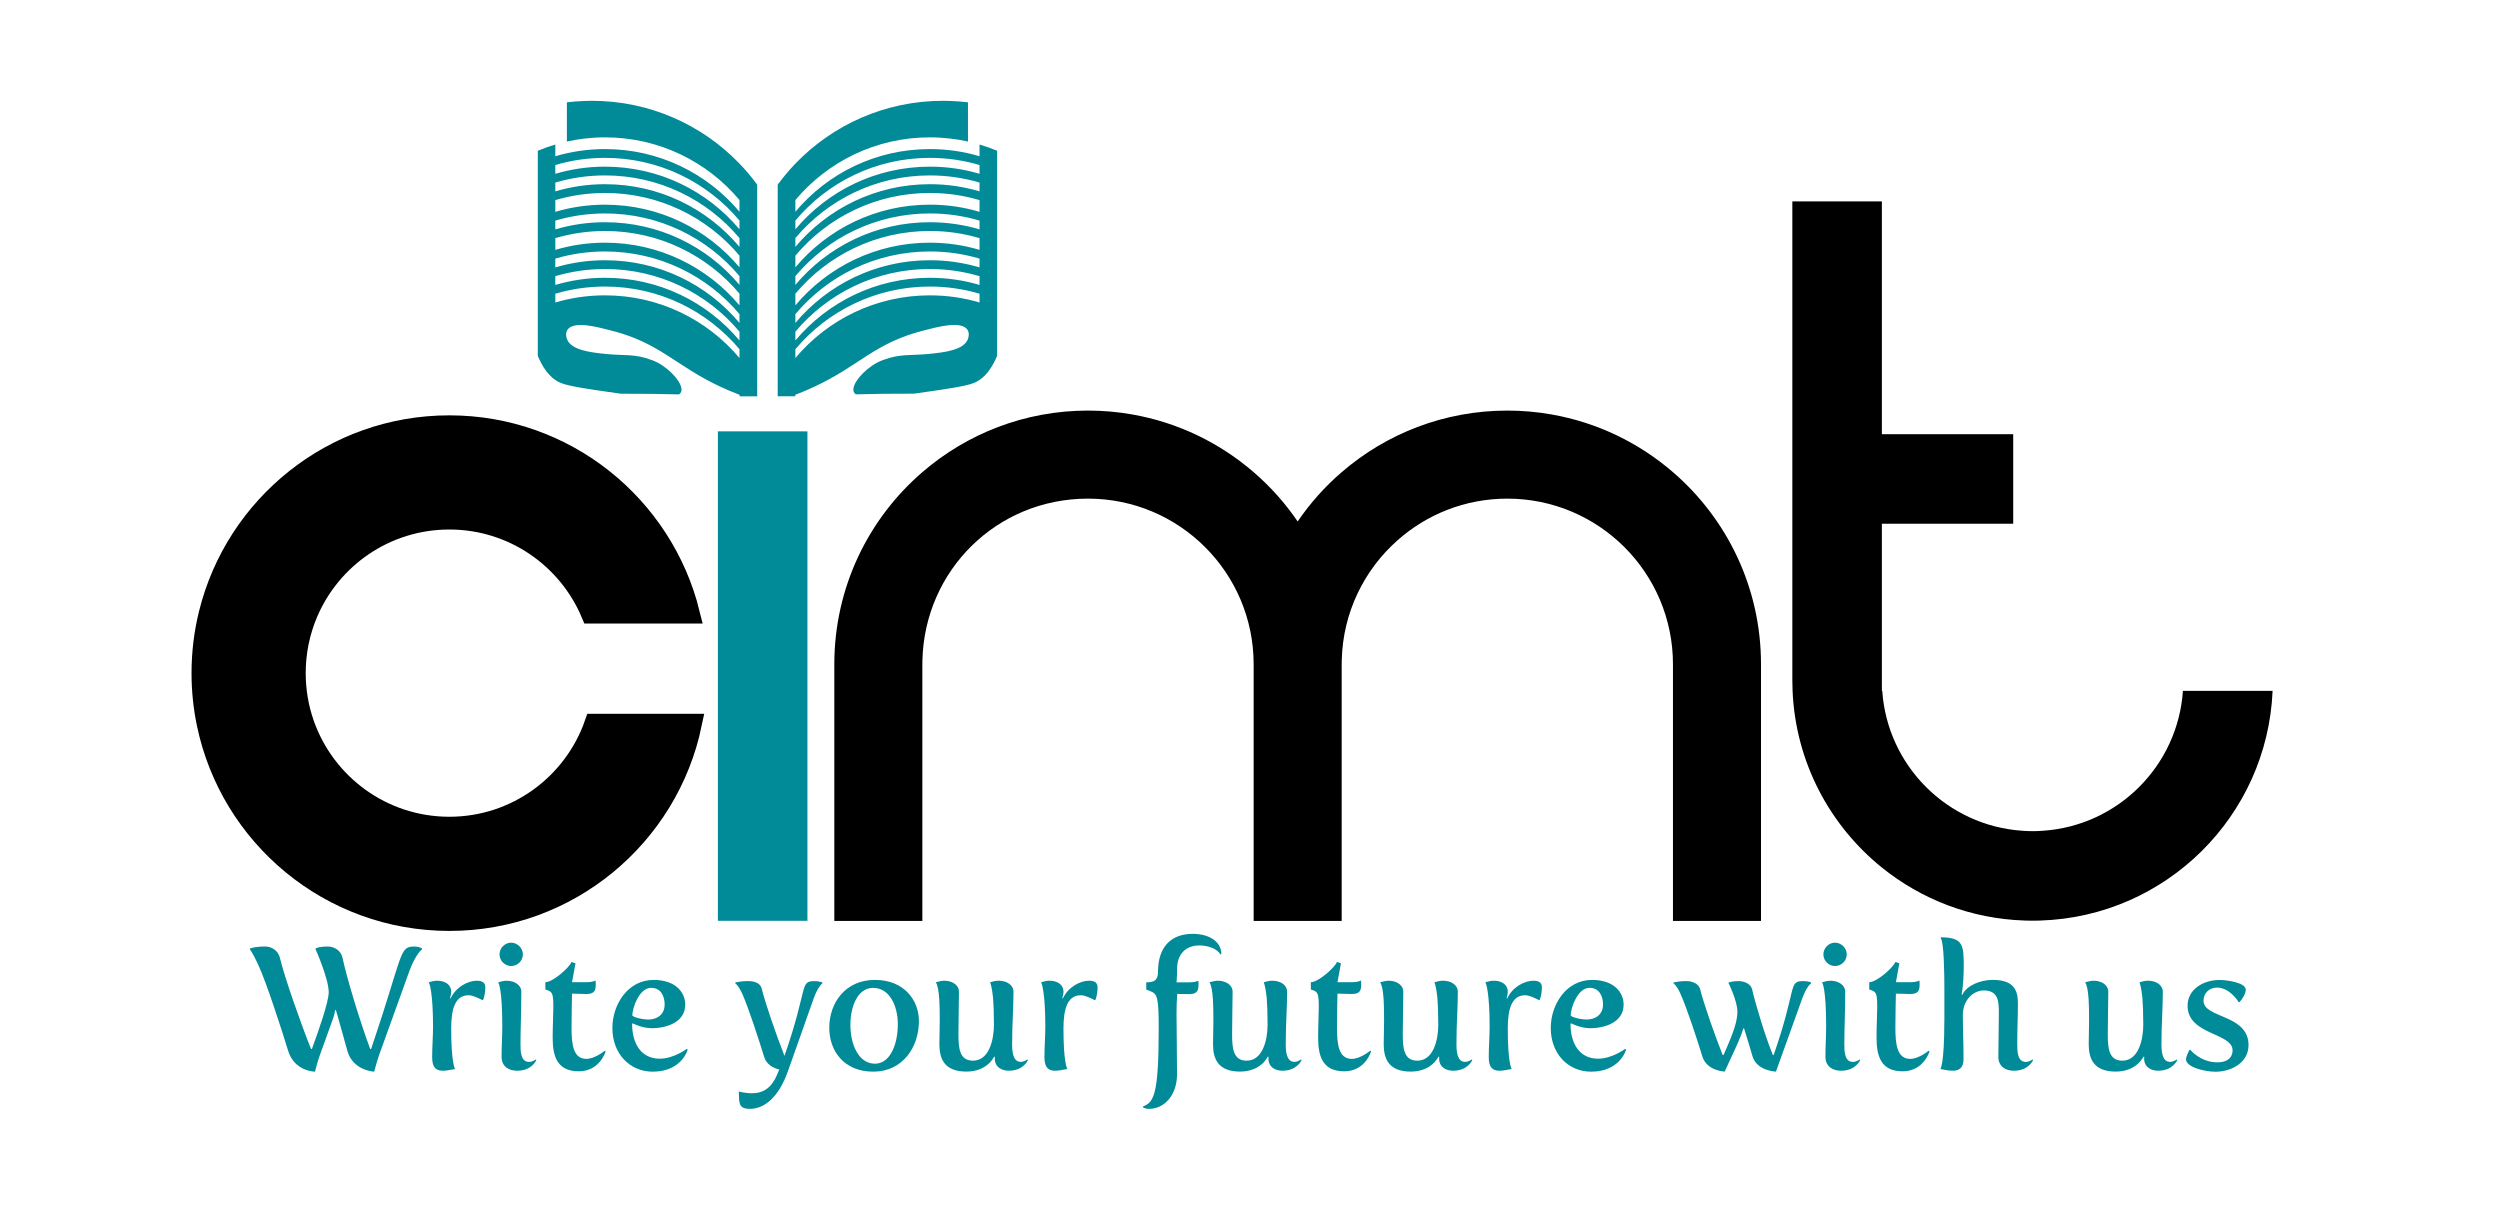 <svg width="124" height="60" viewBox="0 0 124 60" fill="none" xmlns="http://www.w3.org/2000/svg">
<path d="M40.049 21.395H35.608V45.672H40.049V21.395Z" fill="#018B99"/>
<path d="M87.346 32.948V45.678H82.979V32.948C82.979 28.411 79.3 24.732 74.763 24.732C72.672 24.732 70.762 25.514 69.313 26.803C67.665 28.263 66.61 30.375 66.551 32.736C66.549 32.806 66.548 32.877 66.548 32.948V45.678H62.181V32.948C62.181 28.411 58.502 24.732 53.965 24.732C49.428 24.732 45.865 28.297 45.752 32.736C45.751 32.806 45.749 32.877 45.749 32.948V45.678H41.382V32.948C41.382 29.139 43.074 25.725 45.749 23.419C47.953 21.517 50.825 20.365 53.965 20.365C54.71 20.365 55.439 20.43 56.148 20.555C58.43 20.953 60.499 21.967 62.181 23.419C63.011 24.134 63.745 24.957 64.364 25.865C64.983 24.957 65.717 24.134 66.548 23.419C68.752 21.517 71.624 20.365 74.763 20.365C75.508 20.365 76.238 20.43 76.947 20.555C79.228 20.953 81.297 21.967 82.979 23.419C85.654 25.725 87.346 29.139 87.346 32.948Z" fill="black"/>
<path d="M34.314 35.904C33.153 41.483 28.209 45.674 22.287 45.674C16.364 45.674 11.42 41.483 10.259 35.904C10.089 35.091 10 34.25 10 33.387C10 32.366 10.124 31.375 10.36 30.427C11.685 25.071 16.522 21.101 22.287 21.101C28.051 21.101 32.888 25.071 34.213 30.427H29.315C28.159 27.686 25.447 25.764 22.287 25.764C19.126 25.764 16.414 27.686 15.258 30.427C14.875 31.337 14.663 32.338 14.663 33.387C14.663 34.269 14.812 35.116 15.088 35.904C16.127 38.878 18.959 41.011 22.287 41.011C25.614 41.011 28.446 38.878 29.485 35.904H34.314Z" fill="black" stroke="black" stroke-miterlimit="10"/>
<path d="M112.721 34.268C112.456 40.48 107.434 45.46 101.205 45.659C101.178 45.659 101.151 45.662 101.125 45.662C101.022 45.664 100.919 45.666 100.817 45.666C100.715 45.666 100.611 45.664 100.509 45.662C100.482 45.662 100.456 45.66 100.429 45.659C97.748 45.574 95.291 44.603 93.341 43.03C90.758 40.947 89.063 37.807 88.912 34.268C88.905 34.096 88.9 33.923 88.9 33.75V9.991H93.341V21.537H99.855V25.978H93.341V34.268H93.36C93.614 37.988 96.59 40.959 100.31 41.206C100.365 41.21 100.42 41.213 100.475 41.216C100.524 41.219 100.574 41.221 100.624 41.222C100.688 41.224 100.752 41.225 100.817 41.225C100.882 41.225 100.945 41.224 101.009 41.222C101.059 41.221 101.11 41.219 101.159 41.216C101.213 41.213 101.268 41.21 101.323 41.206C105.043 40.959 108.02 37.988 108.273 34.268H112.721Z" fill="black"/>
<path d="M12.791 47.813C12.542 47.28 12.379 47.058 12.379 47.058C12.379 47.058 12.576 46.947 13.161 46.947C13.461 46.947 13.796 47.136 13.882 47.505C14.131 48.526 14.903 50.716 15.427 52.03H15.47C15.823 51.068 16.304 49.687 16.304 49.215C16.304 48.537 15.642 47.059 15.642 47.059C15.642 47.059 15.728 46.948 16.268 46.948C16.569 46.948 16.912 47.138 16.989 47.506C17.204 48.528 17.873 50.717 18.363 52.032H18.406C20.003 47.335 19.779 46.948 20.543 46.948C20.81 46.948 20.93 47.043 20.93 47.043V47.086C20.93 47.086 20.604 47.335 20.295 48.193L18.81 52.314C18.672 52.701 18.561 53.155 18.561 53.155C18.561 53.155 17.506 53.112 17.23 52.125C17.084 51.61 16.896 50.905 16.663 50.107H16.62C16.62 50.107 16.595 50.297 16.535 50.476L15.873 52.313C15.735 52.699 15.624 53.154 15.624 53.154C15.624 53.154 14.612 53.154 14.293 52.123C13.959 51.041 13.229 48.757 12.791 47.813Z" fill="#018B99"/>
<path d="M21.479 50.952C21.479 49.21 21.299 48.754 21.265 48.72C21.411 48.677 21.547 48.643 21.685 48.643C22.08 48.643 22.381 48.84 22.381 49.192C22.381 49.321 22.32 49.511 22.32 49.511L22.354 49.519C22.594 48.979 23.187 48.643 23.651 48.643C23.985 48.643 24.071 48.79 24.071 48.978C24.071 49.166 24.037 49.407 23.968 49.587L23.925 49.605C23.649 49.468 23.435 49.365 23.238 49.365C22.569 49.365 22.379 50.061 22.379 51.014C22.379 52.706 22.56 53.014 22.576 53.023C22.361 53.057 22.156 53.109 21.975 53.109C21.657 53.109 21.435 52.98 21.435 52.447C21.435 51.914 21.478 51.426 21.478 50.954L21.479 50.952Z" fill="#018B99"/>
<path d="M24.914 50.945C24.914 48.988 24.717 48.722 24.708 48.722C24.855 48.679 24.991 48.645 25.129 48.645C25.515 48.645 25.858 48.85 25.858 49.194C25.858 50.104 25.816 51.135 25.816 51.77C25.816 52.156 25.824 52.671 26.245 52.671C26.416 52.671 26.57 52.551 26.57 52.551L26.605 52.576C26.605 52.576 26.39 53.109 25.651 53.109C25.274 53.109 24.878 52.929 24.878 52.414C24.878 51.898 24.913 51.426 24.913 50.945H24.914ZM24.776 47.339C24.776 47.021 25.043 46.756 25.352 46.756C25.662 46.756 25.935 47.022 25.935 47.339C25.935 47.656 25.669 47.915 25.352 47.915C25.035 47.915 24.776 47.648 24.776 47.339Z" fill="#018B99"/>
<path d="M27.446 49.947C27.446 49.217 27.385 49.183 27.051 49.08V48.718C27.419 48.718 28.235 47.998 28.348 47.713L28.544 47.782L28.373 48.717H29.077C29.43 48.717 29.541 48.631 29.541 48.631C29.55 48.683 29.55 48.821 29.55 48.864C29.55 49.225 29.378 49.302 29.069 49.302C28.974 49.302 28.373 49.284 28.373 49.284C28.373 49.284 28.348 50.297 28.348 50.949C28.348 51.799 28.425 52.52 29.086 52.52C29.507 52.52 29.997 52.116 29.997 52.116L30.04 52.15C30.04 52.15 29.757 53.137 28.709 53.137C27.661 53.137 27.412 52.433 27.412 51.472C27.412 50.914 27.446 50.27 27.446 49.944V49.947Z" fill="#018B99"/>
<path d="M32.408 48.603C33.542 48.603 33.988 49.247 33.988 49.831C33.988 50.689 33.086 50.999 32.331 50.999C31.834 50.999 31.387 50.759 31.387 50.759L31.353 50.777C31.353 51.807 31.834 52.511 32.718 52.511C33.422 52.511 34.066 52.022 34.066 52.022L34.109 52.065C34.109 52.065 33.818 53.155 32.374 53.155C31.224 53.155 30.374 52.254 30.374 50.991C30.374 49.807 31.156 48.605 32.41 48.605L32.408 48.603ZM32.16 50.569C32.546 50.569 32.966 50.355 32.966 49.822C32.966 49.418 32.786 48.997 32.297 48.997C31.687 48.997 31.362 50.036 31.362 50.362C31.362 50.43 31.8 50.568 32.16 50.568V50.569Z" fill="#018B99"/>
<path d="M37.303 54.225C37.8 54.225 38.23 54.01 38.514 53.367L38.652 53.048C38.369 52.98 38.017 52.816 37.897 52.404C37.657 51.623 37.124 49.975 36.815 49.288C36.729 49.108 36.634 48.911 36.471 48.773V48.73C36.643 48.696 36.815 48.662 37.115 48.662C37.416 48.662 37.707 48.757 37.777 49.023C37.957 49.762 38.532 51.418 38.911 52.372C40.095 48.963 39.649 48.664 40.395 48.664C40.662 48.664 40.791 48.732 40.791 48.732V48.775C40.791 48.775 40.567 48.921 40.344 49.565L39.074 53.153C38.61 54.45 37.897 54.999 37.194 54.999C36.601 54.999 36.669 54.674 36.644 54.141C36.877 54.193 37.099 54.227 37.306 54.227L37.303 54.225Z" fill="#018B99"/>
<path d="M43.398 48.603C44.84 48.603 45.579 49.609 45.579 50.646C45.579 51.925 44.788 53.154 43.312 53.154C41.836 53.154 41.132 52.099 41.132 50.982C41.132 49.755 41.913 48.603 43.398 48.603ZM43.398 52.759C44.162 52.759 44.532 51.78 44.532 50.802C44.532 49.9 44.128 48.999 43.305 48.999C42.541 48.999 42.18 49.918 42.18 50.836C42.18 51.805 42.584 52.759 43.4 52.759H43.398Z" fill="#018B99"/>
<path d="M46.611 50.609C46.611 50.403 46.611 49.956 46.586 49.545C46.561 49.192 46.518 48.867 46.414 48.72C46.561 48.686 46.697 48.643 46.834 48.643C47.221 48.643 47.564 48.849 47.564 49.192C47.564 49.913 47.539 50.437 47.539 51.296C47.539 51.992 47.591 52.609 48.26 52.609C49.067 52.609 49.299 51.561 49.299 50.824C49.299 50.266 49.282 49.793 49.256 49.493C49.196 48.91 49.11 48.72 49.11 48.72C49.256 48.677 49.392 48.643 49.53 48.643C49.934 48.643 50.269 48.849 50.269 49.201C50.269 50.008 50.201 50.807 50.201 51.777C50.201 52.12 50.226 52.669 50.63 52.669C50.802 52.669 50.956 52.55 50.956 52.55L50.99 52.575C50.99 52.575 50.775 53.108 50.036 53.108C49.702 53.108 49.341 52.945 49.341 52.498C49.341 52.473 49.35 52.421 49.35 52.421L49.307 52.412C49.307 52.412 48.981 53.151 47.933 53.151C46.817 53.151 46.593 52.489 46.593 51.786C46.593 51.425 46.611 51.047 46.611 50.609Z" fill="#018B99"/>
<path d="M51.848 50.952C51.848 49.21 51.668 48.754 51.634 48.72C51.78 48.677 51.916 48.643 52.054 48.643C52.449 48.643 52.75 48.84 52.75 49.192C52.75 49.321 52.689 49.511 52.689 49.511L52.723 49.519C52.963 48.979 53.556 48.643 54.02 48.643C54.354 48.643 54.44 48.79 54.44 48.978C54.44 49.166 54.406 49.407 54.337 49.587L54.294 49.605C54.018 49.468 53.804 49.365 53.607 49.365C52.938 49.365 52.748 50.061 52.748 51.014C52.748 52.706 52.929 53.014 52.945 53.023C52.73 53.057 52.525 53.109 52.344 53.109C52.026 53.109 51.804 52.98 51.804 52.447C51.804 51.914 51.847 51.426 51.847 50.954L51.848 50.952Z" fill="#018B99"/>
<path d="M56.991 55C56.88 55 56.776 54.975 56.69 54.923V54.88C57.223 54.674 57.472 54.331 57.472 51.016C57.472 49.523 57.411 49.299 57.077 49.17L56.853 49.084V48.723C57.215 48.723 57.437 48.646 57.437 48.208C57.437 46.903 58.141 46.319 59.163 46.319C60.021 46.319 60.579 46.74 60.579 47.316L60.536 47.341C60.347 47.031 59.892 46.894 59.472 46.894C59.009 46.894 58.381 47.142 58.381 48.087V48.319C58.381 48.43 58.356 48.723 58.356 48.723H58.974C59.327 48.723 59.438 48.638 59.438 48.638C59.447 48.689 59.447 48.827 59.447 48.87C59.447 49.231 59.275 49.308 58.966 49.308C58.898 49.308 58.468 49.299 58.39 49.299C58.365 49.634 58.356 49.961 58.356 50.269C58.356 51.145 58.381 52.038 58.381 53.274C58.381 54.365 57.719 55 56.989 55H56.991Z" fill="#018B99"/>
<path d="M60.184 50.609C60.184 50.403 60.184 49.956 60.158 49.545C60.133 49.192 60.09 48.867 59.987 48.72C60.133 48.686 60.269 48.643 60.407 48.643C60.793 48.643 61.137 48.849 61.137 49.192C61.137 49.913 61.112 50.437 61.112 51.296C61.112 51.992 61.163 52.609 61.833 52.609C62.639 52.609 62.872 51.561 62.872 50.824C62.872 50.266 62.854 49.793 62.829 49.493C62.768 48.91 62.682 48.72 62.682 48.72C62.829 48.677 62.965 48.643 63.103 48.643C63.507 48.643 63.841 48.849 63.841 49.201C63.841 50.008 63.773 50.807 63.773 51.777C63.773 52.12 63.798 52.669 64.203 52.669C64.374 52.669 64.528 52.55 64.528 52.55L64.562 52.575C64.562 52.575 64.348 53.108 63.609 53.108C63.274 53.108 62.913 52.945 62.913 52.498C62.913 52.473 62.922 52.421 62.922 52.421L62.879 52.412C62.879 52.412 62.553 53.151 61.505 53.151C60.389 53.151 60.166 52.489 60.166 51.786C60.166 51.425 60.184 51.047 60.184 50.609Z" fill="#018B99"/>
<path d="M65.412 49.947C65.412 49.217 65.352 49.183 65.017 49.08V48.718C65.386 48.718 66.201 47.998 66.314 47.713L66.511 47.782L66.339 48.717H67.044C67.396 48.717 67.507 48.631 67.507 48.631C67.516 48.683 67.516 48.821 67.516 48.864C67.516 49.225 67.344 49.302 67.035 49.302C66.94 49.302 66.339 49.284 66.339 49.284C66.339 49.284 66.314 50.297 66.314 50.949C66.314 51.799 66.391 52.52 67.053 52.52C67.473 52.52 67.963 52.116 67.963 52.116L68.006 52.15C68.006 52.15 67.723 53.137 66.675 53.137C65.627 53.137 65.379 52.433 65.379 51.472C65.379 50.914 65.412 50.27 65.412 49.944V49.947Z" fill="#018B99"/>
<path d="M68.65 50.609C68.65 50.403 68.65 49.956 68.625 49.545C68.6 49.192 68.557 48.867 68.453 48.72C68.6 48.686 68.736 48.643 68.874 48.643C69.26 48.643 69.603 48.849 69.603 49.192C69.603 49.913 69.578 50.437 69.578 51.296C69.578 51.992 69.63 52.609 70.299 52.609C71.106 52.609 71.338 51.561 71.338 50.824C71.338 50.266 71.32 49.793 71.295 49.493C71.235 48.91 71.149 48.72 71.149 48.72C71.295 48.677 71.431 48.643 71.569 48.643C71.973 48.643 72.308 48.849 72.308 49.201C72.308 50.008 72.24 50.807 72.24 51.777C72.24 52.12 72.265 52.669 72.669 52.669C72.841 52.669 72.995 52.55 72.995 52.55L73.029 52.575C73.029 52.575 72.814 53.108 72.075 53.108C71.741 53.108 71.38 52.945 71.38 52.498C71.38 52.473 71.388 52.421 71.388 52.421L71.346 52.412C71.346 52.412 71.02 53.151 69.972 53.151C68.856 53.151 68.632 52.489 68.632 51.786C68.632 51.425 68.65 51.047 68.65 50.609Z" fill="#018B99"/>
<path d="M73.886 50.952C73.886 49.21 73.706 48.754 73.672 48.72C73.818 48.677 73.954 48.643 74.092 48.643C74.487 48.643 74.788 48.84 74.788 49.192C74.788 49.321 74.727 49.511 74.727 49.511L74.761 49.519C75.001 48.979 75.595 48.643 76.058 48.643C76.392 48.643 76.478 48.79 76.478 48.978C76.478 49.166 76.444 49.407 76.375 49.587L76.332 49.605C76.056 49.468 75.842 49.365 75.645 49.365C74.976 49.365 74.786 50.061 74.786 51.014C74.786 52.706 74.967 53.014 74.983 53.023C74.769 53.057 74.563 53.109 74.382 53.109C74.064 53.109 73.842 52.98 73.842 52.447C73.842 51.914 73.885 51.426 73.885 50.954L73.886 50.952Z" fill="#018B99"/>
<path d="M78.952 48.603C80.086 48.603 80.532 49.247 80.532 49.831C80.532 50.689 79.63 50.999 78.875 50.999C78.378 50.999 77.931 50.759 77.931 50.759L77.897 50.777C77.897 51.807 78.378 52.511 79.262 52.511C79.966 52.511 80.61 52.022 80.61 52.022L80.653 52.065C80.653 52.065 80.362 53.155 78.918 53.155C77.768 53.155 76.918 52.254 76.918 50.991C76.918 49.807 77.7 48.605 78.954 48.605L78.952 48.603ZM78.704 50.569C79.09 50.569 79.51 50.355 79.51 49.822C79.51 49.418 79.33 48.997 78.841 48.997C78.231 48.997 77.906 50.036 77.906 50.362C77.906 50.43 78.344 50.568 78.704 50.568V50.569Z" fill="#018B99"/>
<path d="M83.35 49.288C83.264 49.108 83.169 48.911 83.006 48.773V48.73C83.178 48.696 83.35 48.662 83.65 48.662C83.951 48.662 84.26 48.8 84.328 49.066C84.509 49.805 85.067 51.376 85.444 52.329H85.487C86.02 51.145 86.174 50.629 86.174 50.165C86.174 49.65 85.727 48.739 85.727 48.739C85.727 48.739 85.881 48.662 86.225 48.662C86.516 48.662 86.843 48.8 86.903 49.066C87.074 49.805 87.546 51.376 87.933 52.329H87.976V52.32C89.135 48.997 88.688 48.662 89.435 48.662C89.702 48.662 89.831 48.73 89.831 48.73V48.773C89.831 48.773 89.616 48.902 89.383 49.546L88.087 53.152C88.087 53.152 87.151 53.127 86.928 52.404C86.817 52.036 86.688 51.58 86.507 51.013H86.464C86.37 51.39 86.06 52.034 85.846 52.498L85.545 53.15C85.545 53.15 84.661 53.125 84.438 52.403C84.198 51.621 83.665 49.974 83.347 49.287L83.35 49.288Z" fill="#018B99"/>
<path d="M90.578 50.945C90.578 48.988 90.381 48.722 90.372 48.722C90.519 48.679 90.655 48.645 90.793 48.645C91.179 48.645 91.522 48.85 91.522 49.194C91.522 50.104 91.479 51.135 91.479 51.77C91.479 52.156 91.488 52.671 91.909 52.671C92.08 52.671 92.234 52.551 92.234 52.551L92.268 52.576C92.268 52.576 92.054 53.109 91.315 53.109C90.938 53.109 90.542 52.929 90.542 52.414C90.542 51.898 90.576 51.426 90.576 50.945H90.578ZM90.44 47.339C90.44 47.021 90.707 46.756 91.016 46.756C91.325 46.756 91.599 47.022 91.599 47.339C91.599 47.656 91.333 47.915 91.016 47.915C90.699 47.915 90.44 47.648 90.44 47.339Z" fill="#018B99"/>
<path d="M93.11 49.947C93.11 49.217 93.049 49.183 92.715 49.08V48.718C93.083 48.718 93.899 47.998 94.011 47.713L94.208 47.782L94.037 48.717H94.741C95.094 48.717 95.205 48.631 95.205 48.631C95.213 48.683 95.213 48.821 95.213 48.864C95.213 49.225 95.042 49.302 94.732 49.302C94.638 49.302 94.037 49.284 94.037 49.284C94.037 49.284 94.011 50.297 94.011 50.949C94.011 51.799 94.088 52.52 94.75 52.52C95.171 52.52 95.661 52.116 95.661 52.116L95.704 52.15C95.704 52.15 95.421 53.137 94.373 53.137C93.325 53.137 93.076 52.433 93.076 51.472C93.076 50.914 93.11 50.27 93.11 49.944V49.947Z" fill="#018B99"/>
<path d="M96.441 50.645V49.09C96.441 48.3 96.423 46.695 96.252 46.523L96.277 46.489C97.359 46.498 97.402 46.876 97.402 47.897C97.402 48.36 97.377 48.867 97.298 49.331L97.332 49.34C97.529 48.893 98.216 48.602 98.835 48.602C99.969 48.602 100.089 49.203 100.089 49.795C100.089 50.439 100.055 51.014 100.055 51.77C100.055 52.156 100.064 52.671 100.484 52.671C100.656 52.671 100.81 52.551 100.81 52.551L100.844 52.576C100.844 52.576 100.629 53.109 99.89 53.109C99.513 53.109 99.118 52.929 99.118 52.413C99.118 51.658 99.143 51.134 99.143 50.242C99.143 49.675 99.125 49.126 98.388 49.126C97.924 49.126 97.358 49.546 97.358 50.353C97.358 51.16 97.392 51.709 97.392 52.524C97.392 52.988 97.152 53.108 96.851 53.108C96.671 53.108 96.447 53.065 96.241 53.022C96.241 53.022 96.438 52.832 96.438 50.643L96.441 50.645Z" fill="#018B99"/>
<path d="M103.618 50.609C103.618 50.403 103.618 49.956 103.593 49.545C103.568 49.192 103.525 48.867 103.421 48.72C103.568 48.686 103.704 48.643 103.842 48.643C104.228 48.643 104.571 48.849 104.571 49.192C104.571 49.913 104.546 50.437 104.546 51.296C104.546 51.992 104.598 52.609 105.267 52.609C106.074 52.609 106.306 51.561 106.306 50.824C106.306 50.266 106.289 49.793 106.263 49.493C106.203 48.91 106.117 48.72 106.117 48.72C106.263 48.677 106.4 48.643 106.537 48.643C106.941 48.643 107.276 48.849 107.276 49.201C107.276 50.008 107.208 50.807 107.208 51.777C107.208 52.12 107.233 52.669 107.637 52.669C107.809 52.669 107.963 52.55 107.963 52.55L107.997 52.575C107.997 52.575 107.782 53.108 107.044 53.108C106.709 53.108 106.348 52.945 106.348 52.498C106.348 52.473 106.357 52.421 106.357 52.421L106.314 52.412C106.314 52.412 105.988 53.151 104.94 53.151C103.824 53.151 103.6 52.489 103.6 51.786C103.6 51.425 103.618 51.047 103.618 50.609Z" fill="#018B99"/>
<path d="M108.599 52.073H108.642C108.642 52.073 109.139 52.692 109.981 52.692C110.539 52.692 110.736 52.401 110.736 52.1C110.736 51.216 108.504 51.345 108.504 49.885C108.504 49.061 109.294 48.606 110.092 48.606C110.436 48.606 111.389 48.735 111.389 49.087C111.389 49.268 111.235 49.542 111.08 49.706H111.037C111.037 49.706 110.616 48.985 109.963 48.985C109.577 48.985 109.294 49.261 109.294 49.638C109.294 50.515 111.527 50.3 111.527 51.837C111.527 52.704 110.686 53.158 109.886 53.158C109.32 53.158 108.427 52.919 108.427 52.548C108.427 52.411 108.531 52.196 108.599 52.076V52.073Z" fill="#018B99"/>
<path d="M48.585 7.169V7.749C47.803 7.517 46.976 7.394 46.119 7.394C43.442 7.394 41.047 8.602 39.451 10.502V9.922C41.047 8.021 43.442 6.813 46.119 6.813C46.462 6.813 46.801 6.834 47.134 6.873C47.432 6.907 47.725 6.955 48.012 7.021V5.075C47.723 5.038 47.43 5.018 47.134 5.007C47.013 5 46.893 5 46.772 5C43.895 5 41.299 6.196 39.451 8.115C39.135 8.443 38.842 8.793 38.574 9.161V19.655H39.444V19.582C39.444 19.582 39.449 19.582 39.451 19.579C42.168 18.543 42.912 17.374 45.005 16.635C45.074 16.61 45.142 16.588 45.213 16.566C45.405 16.503 45.611 16.446 45.829 16.389C46.409 16.244 47.723 15.858 48.005 16.389C48.096 16.563 48.028 16.764 48.005 16.825C47.791 17.374 46.822 17.476 46.119 17.55C45.197 17.648 44.643 17.531 43.798 17.858C43.707 17.893 43.62 17.926 43.508 17.985C42.844 18.335 42.202 19.081 42.347 19.436C42.366 19.483 42.4 19.525 42.448 19.559C43.279 19.538 44.255 19.522 45.331 19.526C45.544 19.497 45.759 19.465 45.975 19.434C46.877 19.306 47.876 19.162 48.296 18.999C48.398 18.961 48.493 18.909 48.586 18.844C48.936 18.607 49.226 18.201 49.457 17.649V7.477C49.174 7.36 48.884 7.256 48.586 7.169H48.585ZM48.585 15.004C47.803 14.771 46.976 14.649 46.119 14.649C43.442 14.649 41.047 15.857 39.451 17.757V17.322C41.047 15.421 43.442 14.213 46.119 14.213C46.976 14.213 47.803 14.336 48.585 14.569V15.004ZM48.585 14.133C47.803 13.901 46.976 13.778 46.119 13.778C43.442 13.778 41.047 14.986 39.451 16.887V16.452C41.047 14.551 43.442 13.343 46.119 13.343C46.976 13.343 47.803 13.466 48.585 13.698V14.133ZM48.585 13.263C47.803 13.031 46.976 12.908 46.119 12.908C43.442 12.908 41.047 14.116 39.451 16.016V15.581C41.047 13.681 43.442 12.473 46.119 12.473C46.976 12.473 47.803 12.595 48.585 12.828V13.263ZM48.585 12.393C47.803 12.16 46.976 12.037 46.119 12.037C43.442 12.037 41.047 13.245 39.451 15.146V14.566C41.047 12.665 43.442 11.457 46.119 11.457C46.976 11.457 47.803 11.58 48.585 11.812V12.393ZM48.585 11.377C47.803 11.145 46.976 11.022 46.119 11.022C43.442 11.022 41.047 12.23 39.451 14.13V13.695C41.047 11.795 43.442 10.587 46.119 10.587C46.976 10.587 47.803 10.71 48.585 10.942V11.377ZM48.585 10.507C47.803 10.274 46.976 10.151 46.119 10.151C43.442 10.151 41.047 11.359 39.451 13.26V12.68C41.047 10.779 43.442 9.571 46.119 9.571C46.976 9.571 47.803 9.694 48.585 9.926V10.507ZM48.585 9.491C47.803 9.259 46.976 9.136 46.119 9.136C43.442 9.136 41.047 10.344 39.451 12.245V11.809C41.047 9.909 43.442 8.701 46.119 8.701C46.976 8.701 47.803 8.824 48.585 9.056V9.491ZM48.585 8.621C47.803 8.388 46.976 8.266 46.119 8.266C43.442 8.266 41.047 9.473 39.451 11.374V10.939C41.047 9.038 43.442 7.83 46.119 7.83C46.976 7.83 47.803 7.953 48.585 8.186V8.621Z" fill="#018B99"/>
<path d="M26.674 7.477V17.652C26.905 18.203 27.195 18.61 27.544 18.847C27.638 18.912 27.732 18.962 27.834 19.002C28.255 19.165 29.256 19.309 30.156 19.437C30.372 19.468 30.586 19.5 30.8 19.529C31.874 19.525 32.851 19.541 33.683 19.562C33.729 19.526 33.765 19.486 33.784 19.439C33.929 19.084 33.286 18.337 32.623 17.988C32.511 17.929 32.423 17.895 32.333 17.861C31.488 17.534 30.934 17.651 30.012 17.553C29.309 17.479 28.339 17.375 28.126 16.828C28.102 16.767 28.034 16.566 28.126 16.392C28.407 15.861 29.722 16.247 30.302 16.392C30.52 16.447 30.724 16.505 30.918 16.569C30.989 16.591 31.057 16.613 31.125 16.638C33.218 17.377 33.963 18.546 36.679 19.582C36.682 19.582 36.684 19.582 36.687 19.585V19.658H37.557V9.161C37.289 8.793 36.996 8.443 36.679 8.115C34.831 6.196 32.234 5 29.358 5C29.236 5 29.115 5 28.995 5.007C28.699 5.018 28.406 5.04 28.117 5.075V7.021C28.404 6.955 28.698 6.907 28.995 6.873C29.328 6.834 29.667 6.813 30.011 6.813C32.687 6.813 35.082 8.021 36.678 9.922V10.502C35.082 8.602 32.687 7.394 30.011 7.394C29.154 7.394 28.326 7.517 27.544 7.749V7.169C27.247 7.256 26.957 7.358 26.674 7.477ZM27.544 14.569C28.326 14.336 29.154 14.213 30.011 14.213C32.687 14.213 35.082 15.421 36.678 17.322V17.757C35.082 15.857 32.687 14.649 30.011 14.649C29.154 14.649 28.326 14.771 27.544 15.004V14.569ZM27.544 13.698C28.326 13.466 29.154 13.343 30.011 13.343C32.687 13.343 35.082 14.551 36.678 16.452V16.887C35.082 14.986 32.687 13.778 30.011 13.778C29.154 13.778 28.326 13.901 27.544 14.133V13.698ZM27.544 12.828C28.326 12.595 29.154 12.473 30.011 12.473C32.687 12.473 35.082 13.681 36.678 15.581V16.016C35.082 14.116 32.687 12.908 30.011 12.908C29.154 12.908 28.326 13.031 27.544 13.263V12.828ZM27.544 11.812C28.326 11.58 29.154 11.457 30.011 11.457C32.687 11.457 35.082 12.665 36.678 14.566V15.146C35.082 13.245 32.687 12.037 30.011 12.037C29.154 12.037 28.326 12.16 27.544 12.393V11.812ZM27.544 10.942C28.326 10.71 29.154 10.587 30.011 10.587C32.687 10.587 35.082 11.795 36.678 13.695V14.13C35.082 12.23 32.687 11.022 30.011 11.022C29.154 11.022 28.326 11.145 27.544 11.377V10.942ZM27.544 9.926C28.326 9.694 29.154 9.571 30.011 9.571C32.687 9.571 35.082 10.779 36.678 12.68V13.26C35.082 11.359 32.687 10.152 30.011 10.152C29.154 10.152 28.326 10.274 27.544 10.507V9.926ZM27.544 9.056C28.326 8.824 29.154 8.701 30.011 8.701C32.687 8.701 35.082 9.909 36.678 11.809V12.245C35.082 10.344 32.687 9.136 30.011 9.136C29.154 9.136 28.326 9.259 27.544 9.491V9.056ZM27.544 8.186C28.326 7.953 29.154 7.83 30.011 7.83C32.687 7.83 35.082 9.038 36.678 10.939V11.374C35.082 9.473 32.687 8.266 30.011 8.266C29.154 8.266 28.326 8.388 27.544 8.621V8.186Z" fill="#018B99"/>
</svg>
